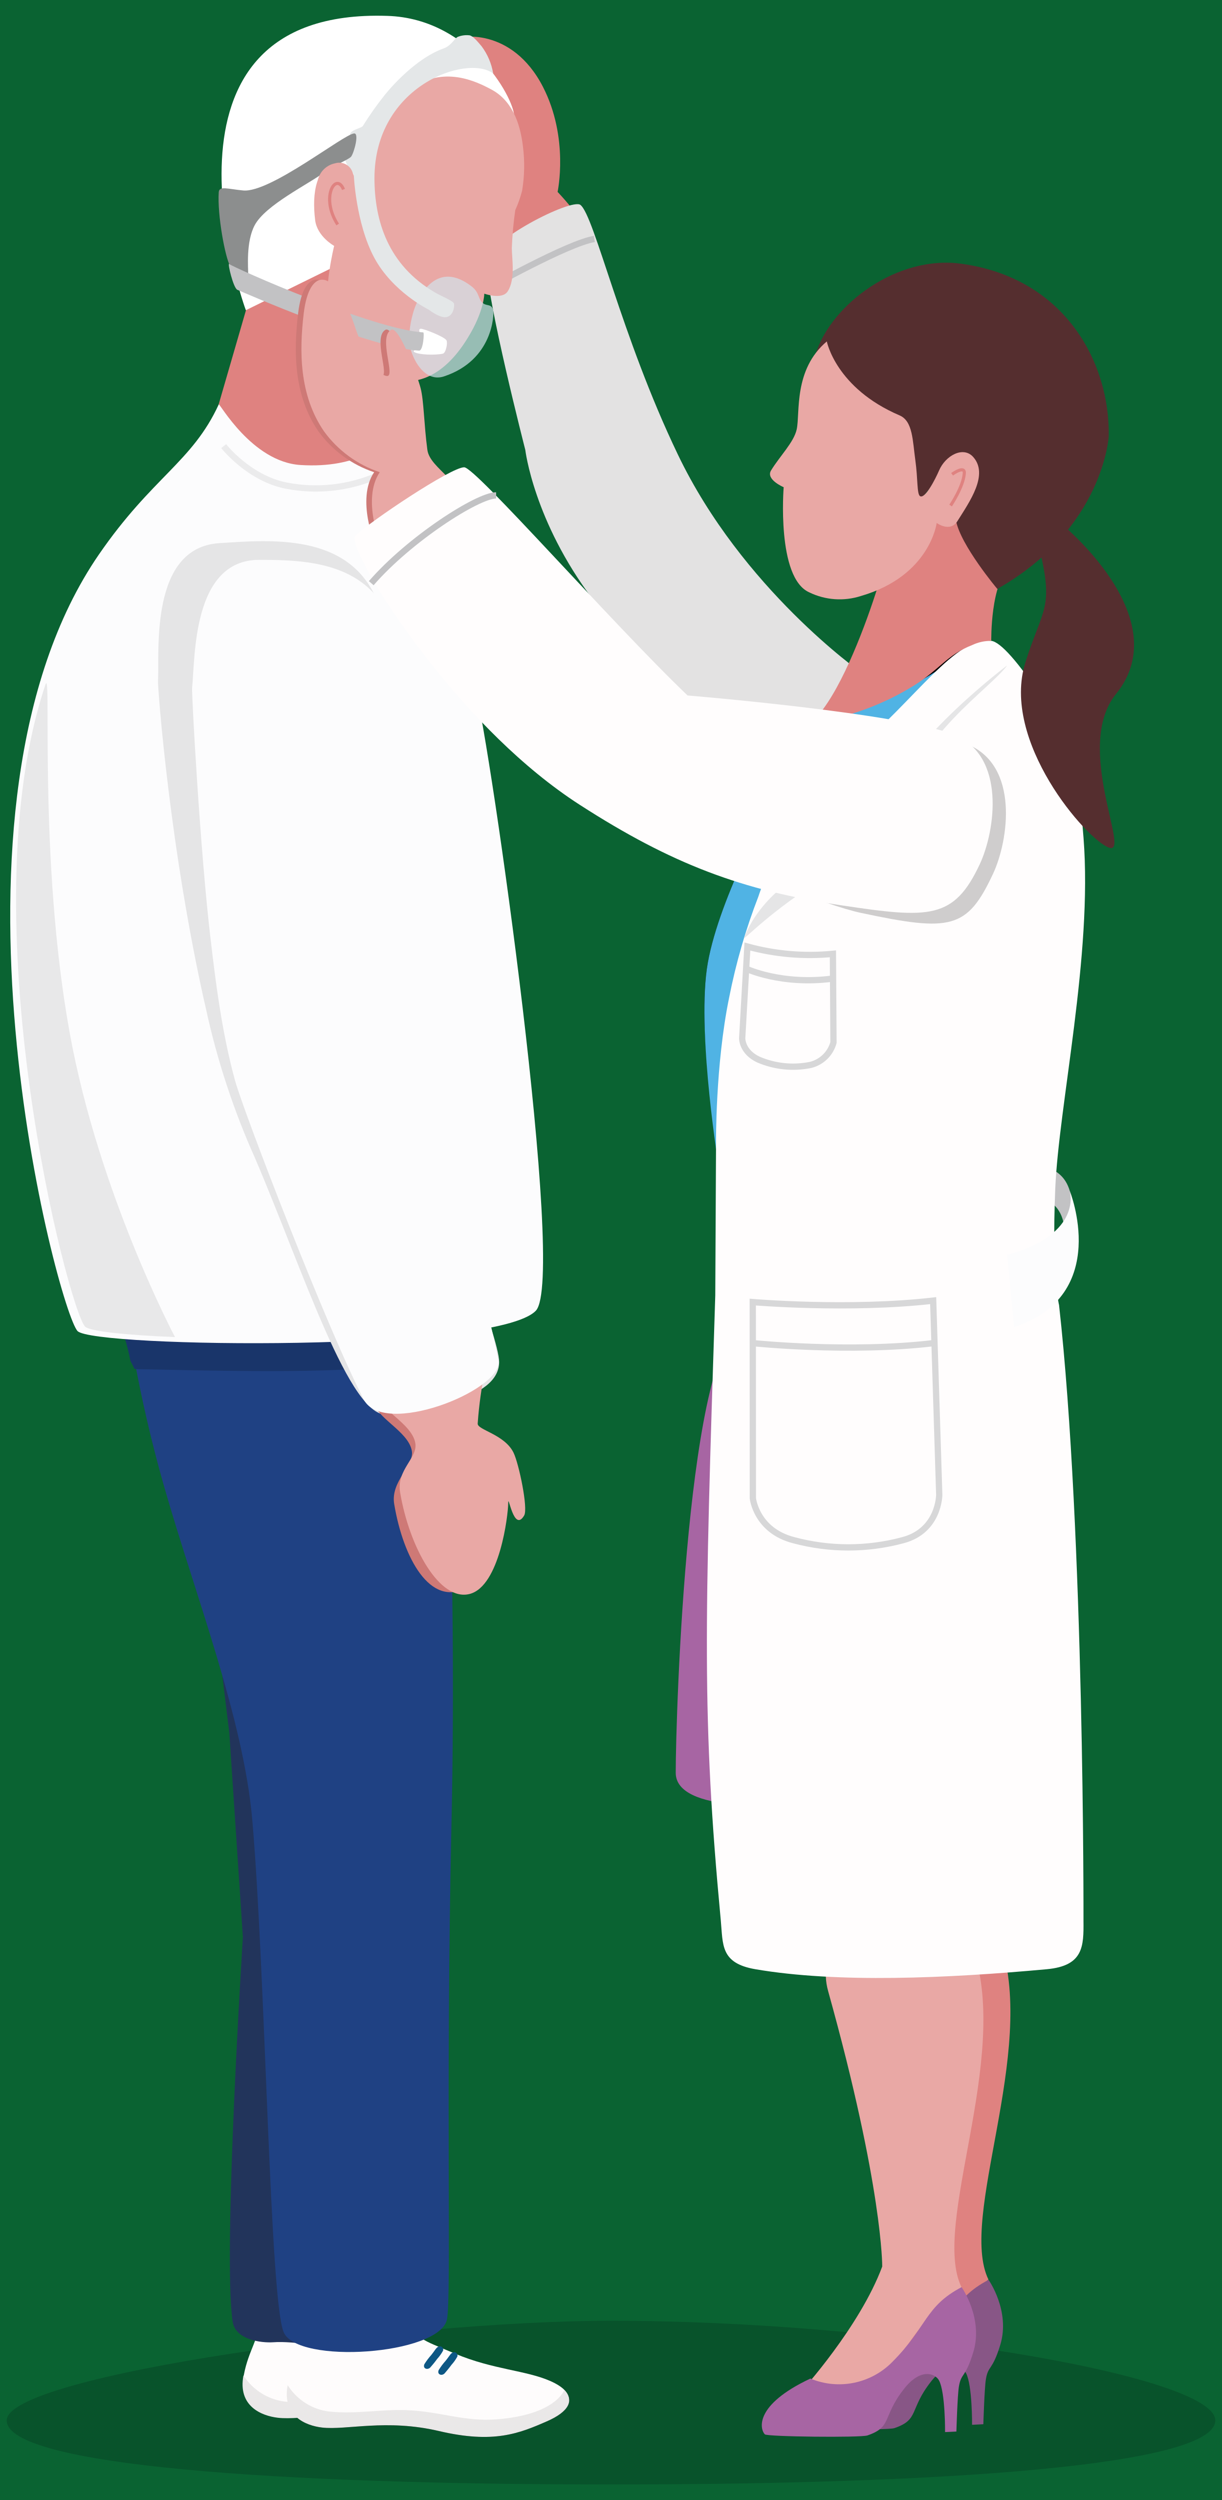 <?xml version="1.0" encoding="UTF-8"?> <!-- Generator: Adobe Illustrator 16.0.0, SVG Export Plug-In . SVG Version: 6.00 Build 0) --> <svg xmlns="http://www.w3.org/2000/svg" xmlns:xlink="http://www.w3.org/1999/xlink" version="1.1" id="Layer_1" x="0px" y="0px" width="390px" height="797.537px" viewBox="0 0 390 797.537" xml:space="preserve"> <rect y="-3.107" fill="#0A6332" width="390" height="807.946"></rect> <g> <g id="Layer_2"> <g id="Level_3"> <path fill="#08532B" d="M195.006,792.523c-106.52,0-192.867-6.019-192.867-20.441c0-14.43,126.924-31.791,192.867-31.791 c87.985,0,192.855,17.361,192.855,31.791C387.861,786.508,301.5,792.523,195.006,792.523z"></path> <path fill="#DF8280" d="M163.763,79.953c-4.667-0.871-3.341-7.797-4.523-14.894c-0.942-4.314-2.573-8.449-4.835-12.243 c0,0-11.229-10.852-9.865-13.698c1.782-3.704,10.854,6.265,12.283,2.469c1.43-3.795-6.836-15.999-6.836-15.999 s-8.552-9.097-5.447-12.632c1.717-1.91,18.873-4.34,28.711,14.686c8.436,16.35,4.703,33.57,4.703,33.57s7.422,7.798,6.499,9.097 C181.49,75.119,169.858,81.11,163.763,79.953z"></path> <path id="Mask" fill="#E3E2E2" d="M189.195,191.189c-18.871-24.992-21.548-47.684-21.548-47.684s-12.333-47.943-12.424-59.784 c-0.064-6.836,27.188-20.535,30.008-18.364c4.481,3.441,12.998,41.915,31.076,79.564c20.521,42.889,58.483,69.544,58.483,69.544 s-13.142,33.648-31.621,28.995C224.689,238.809,208.066,216.182,189.195,191.189z"></path> <g> <path fill="none" stroke="#C2C2C4" stroke-width="2" stroke-miterlimit="10" d="M155.224,92.183 c0,0,26.175-14.686,34.467-15.959"></path> </g> <g id="Face"> <path fill="#DF8280" d="M80.182,93.157l-10.397,35.845c4.48,9.401,12.751,16.454,22.745,19.39 c15.114,4.562,29.969-6.706,29.893-6.706c-0.079,0-3.378-9.877-4.368-27.215c-1.052-18.273-12.827-49.1-12.827-49.1 L80.182,93.157z"></path> <path fill="#FFFFFF" d="M78.467,98.954l31.257-15.362c0,0-4.237-7.915-3.067-10.957c0,0-3.705-12.463,1.793-13.854 c7.682-1.962,1.82,15.037,8.553,12.438c7.875-3.067-1.301-35.363,17.907-44.344c18.312-8.552,29.009,11.372,29.152,10.683 c0.896-4.483-12.997-31.672-40.458-32.491C43.168,2.416,78.351,98.786,78.467,98.954z"></path> <path fill="#E9A8A5" d="M106.644,78.432c0,0-5.396-2.95-6.058-8.162c-1.117-8.876,0.415-17.155,6.719-18.194 c9.097-1.508,6.083,18.767,8.798,18.636c4.237-0.22-1.298-30.697,14.778-42.277c10.656-7.668,21.105-2.457,25.875,0.078 c6.317,3.353,9.203,10.072,10.164,18.39c0.569,4.629,0.473,9.317-0.285,13.92c-0.552,2.134-1.286,4.217-2.196,6.225 c-0.576,4.021-0.941,8.068-1.093,12.126c0,3.158,1.209,9.877-1.299,13.75c-1.793,2.82-7.485,0.754-7.485,0.754 s0,5.523-5.199,13.971c-16.569,27.371-39.587,9.098-44.356-7.967C103.121,92.677,106.644,78.432,106.644,78.432z"></path> <path fill="none" stroke="#DF8280" stroke-miterlimit="10" d="M109.632,60.433c-2.327-5.744-7.553,2.378-1.858,11.177"></path> </g> <path opacity="0.7" fill="#D4E3EB" d="M132.104,98.954c0,0-2.599,7.641-0.91,12.917 c1.69,5.276,5.523,9.864,10.528,8.189c15.674-5.199,15.985-19.807,15.674-21.106c-0.496-2.041-1.873-1.301-3.083-2.119 c-1.883-1.299-1.091-3.444-3.896-5.549C137.432,81.382,132.104,98.954,132.104,98.954z"></path> <path fill="#E4E7E8" d="M136.795,98.759c0,0,3.729,2.923,5.834,2.364c2.104-0.558,2.418-3.301,2.287-4.21 c-0.129-0.91-3.898-2.326-6.119-3.639c-15.077-8.812-19.262-22.977-19.288-36.391c0-29.631,29.579-39.652,37.886-33.453 c-0.518-3.138-1.778-6.105-3.68-8.655c-1.456-1.742-2.756-3.21-3.77-3.496c-1.245-0.158-2.511-0.015-3.691,0.417 c-1.129,0.364-2.156,2.846-4.586,3.716c-10.162,3.626-19,15.037-19,15.037c-2.48,3.112-4.775,6.367-6.875,9.747 c-0.47,0.768-4.613,1.301-4.043,3.12c0.882,2.207,0.553,4.712-0.871,6.615c-0.885,1.027-1.299,1.222,2.027,5.784 c0,0,0.625,15.414,6.498,26.421C125.279,93.144,136.795,98.759,136.795,98.759z"></path> <path fill="#8C8E8E" d="M69.812,61.316c0.143-2.119,2.873-1.014,7.799-0.559c8.693,0.832,32.361-18.195,35.465-18.195 c1.601,0-0.077,6.122-1,7.382c-0.688,0.937-5.874,2.95-8.356,4.849c-5.094,3.898-19.04,10.553-22.472,17.115 c-2.769,5.303-2.027,13.413-2.027,15.947c0,1.235-4.899-1.377-5.771-2.963C71.838,82.033,69.33,68.542,69.812,61.316z"></path> <path fill="#FFFFFF" d="M132.181,112.288c-0.765-0.506,1.651-1.053,2.159-3.132c0.467-1.832-1.393-4.288,0-4.288 c0.947,0,7.652,2.599,8.174,3.729c0.415,0.949-0.247,4.029-1.182,4.224C138.821,113.354,133.611,113.198,132.181,112.288z"></path> <path fill="#C2C2C4" d="M73.15,84.216c-0.625-0.52,1.3,7.655,2.598,8.228c1.833,0.78,42.552,18.65,58.03,19.403 c1.3,0,1.69-5.796,1.3-5.822C119.184,105.153,74.502,85.347,73.15,84.216z"></path> <g id="Ear"> <path fill="#E9A8A5" d="M112.608,55.272c-0.621-2.404-3.071-3.852-5.477-3.231c-0.073,0.019-0.146,0.039-0.217,0.062 c-2.663,0.537-4.776,2.562-5.432,5.199C100.91,58.847,112.608,55.272,112.608,55.272z"></path> </g> <g> <path d="M158.682,771.729c-10.827,0.832-18.014-2.521-29.062-2.923c-7.94-0.301-15.777,1.302-24.421,0.47 c-5.511-0.638-10.433-3.738-13.386-8.438c-1.871,9.826,5.718,12.906,10.956,13.521c7.798,0.908,20.523-2.834,37.312,1.114 c17.454,4.097,25.552,0.791,34.48-3.104c6.953-3.027,8.851-6.705,5.472-9.902C180.06,762.463,177.305,770.26,158.682,771.729z"></path> <path fill="#FEFCFC" d="M77.843,757.498c-1.832,9.838,5.757,12.996,10.981,13.557c7.799,0.923,20.495-2.817,37.275,1.154 c17.454,4.135,25.523,0.832,34.439-3.065c8.915-3.896,9.5-8.875,1.3-12.541c-7.798-3.47-18.273-3.65-30.451-8.761 c-12.178-5.105-9.929-3.77-18.273-11.695c-4.34-4.096-30.124-0.194-30.139,3.472C82.872,745.736,79.299,749.713,77.843,757.498z "></path> <path fill="#EAE8E8" d="M144.555,768.557c-10.827,0.832-18.015-2.52-29.062-2.936c-7.954-0.285-15.777,1.299-24.42,0.479 c-5.495-0.634-10.408-3.714-13.374-8.382c-1.857,9.824,5.732,12.904,10.971,13.517c7.797,0.912,20.521-2.832,37.299,1.119 c17.468,4.094,25.562,0.791,34.492-3.105c6.955-3.043,8.851-6.707,5.472-9.904C165.893,759.344,163.178,767.141,144.555,768.557 z"></path> <path fill="#FEFCFC" d="M91.813,760.461c-1.832,9.84,5.746,12.933,10.982,13.558c7.799,0.924,20.497-2.808,37.273,1.155 c17.454,4.131,25.523,0.832,34.44-3.065c8.915-3.898,9.486-8.877,1.233-12.541c-7.797-3.474-18.286-3.65-30.463-8.763 c-12.179-5.104-9.917-3.77-18.196-11.692c-4.341-4.099-30.125-0.195-30.15,3.469C96.791,748.752,93.218,752.676,91.813,760.461z "></path> <path fill="#EAE8E8" d="M158.682,771.729c-10.827,0.832-18.014-2.521-29.062-2.923c-7.94-0.301-15.777,1.302-24.421,0.47 c-5.511-0.638-10.433-3.738-13.386-8.438c-1.871,9.826,5.718,12.906,10.956,13.521c7.798,0.908,20.523-2.834,37.312,1.114 c17.454,4.097,25.552,0.791,34.48-3.104c6.953-3.027,8.851-6.705,5.472-9.902C180.06,762.463,177.305,770.26,158.682,771.729z"></path> <path fill="#0D5784" d="M140.006,756.029c-0.612,1.496,1.104,1.975,1.936,1.002c0.417-0.494,1.3-1.508,2.145-2.678 c0.721-0.791,1.345-1.662,1.857-2.603c0.365-0.793-0.688-2.184-2.014-0.922c-0.338,0.324-0.937,1.297-1.703,2.231 C141.396,753.984,140.651,754.975,140.006,756.029z"></path> <path fill="#0D5784" d="M135.442,754.145c-0.61,1.493,1.104,1.967,1.937,0.987c0.416-0.479,1.299-1.494,2.146-2.664 c0.719-0.789,1.343-1.662,1.859-2.6c0.362-0.793-0.689-2.186-2.016-0.922c-0.338,0.323-0.937,1.301-1.702,2.233 C136.838,752.102,136.094,753.092,135.442,754.145z"></path> </g> <path fill="#22345B" d="M73.189,552.751l4.329,65.178c0,0-6.498,101.866-3.25,122.729c0.897,5.746,9.098,6.744,12.905,6.498 c7.148-0.545,18.195,2.262,18.195-0.469c0-15.66-10.163-123.206-10.163-123.206l-25.396-98.317L73.189,552.751z"></path> <path fill="#1F4183" d="M38.424,400.354c0,0,1.729,31.189,14.113,74.38c9.748,34,25.213,73.609,27.981,105.843 c4.313,50.14,5.55,152.722,10.008,163.353c4.354,10.396,49.582,7.267,52.103-3.977c1.508-6.705-0.468-71,1.469-158.713 c1.846-83.936-2.6-165.313-2.6-165.313L38.424,400.354z"></path> <g> <path fill="#19356A" d="M145.972,416.106L40.154,426.686c0,0-0.134,0.049-0.357,0.134c0.769,2.375,1.349,4.815,1.826,7.276 c0.462,0.871,0.902,1.75,1.326,2.631c48.13,1.024,63.687,1.174,102.164-2.295C171.599,432.015,145.972,416.106,145.972,416.106z "></path> </g> <path fill="#FCFCFD" d="M69.812,129.002c-8.46,18.389-21.21,23.12-38.249,47.878c-55.754,81.034-12.996,241.176-6.811,247.715 c5.082,5.313,133.591,6.836,146.263-6.5c9.812-10.332-14.608-181.262-19.339-198.457c-9.098-32.803-29.139-78.251-29.409-78.46 c0,0-7.383,8.383-26.438,7.149C80.338,147.287,70.058,128.469,69.812,129.002z"></path> <path fill="#E8E8E9" d="M14.512,218.352c-25.031,74.496,7.355,199.301,12.633,204.811c1.442,1.508,12.839,2.705,28.708,3.352 c0,0-24.277-45.691-33.595-96.964C12.119,273.756,16.592,212.166,14.512,218.352z"></path> <path fill="none" stroke="#EBEBEC" stroke-width="2" stroke-miterlimit="10" d="M71.384,142.31c0,0,8.058,10.319,20.092,12.62 c9.805,1.876,19.949,0.744,29.1-3.249"></path> <path d="M159.239,269.949c-0.415-3.288-0.701-5.381-0.701-5.381S159.11,268.999,159.239,269.949z"></path> <path fill="#E5E5E6" d="M70.031,173.255c-22.312,1.404-19.13,34.375-19.598,44.188c-0.092,1.937,3.69,53.727,15.387,104.778 c3.562,16.25,8.788,32.089,15.596,47.269c15.104,35.233,30.426,83.724,42.423,81.683c9.305-1.599,35.452-4.186,35.468-16.737 c0-7.918-17.807-51.543-25.41-87.896c-2.661-12.306-3.756-24.9-3.261-37.481c0,0,5.562-81.099-10.528-118.073 C110.905,169.902,86.159,172.242,70.031,173.255z"></path> <path fill="#CE7976" d="M148.621,506.601c11.268-5.872,12.438-20.795,12.451-24.574c0-3.483,3.391-12.727,1.715-16.155 c-2.859-5.849-11.592-7.251-11.449-9.279c0.936-13.347,3.586-19.647,1.43-21.639c-3.562-3.288-33.312,9.448-33.312,12.088 c0,5.003,10.853,9.356,11.982,15.765c0.831,4.771-6.862,9.684-5.628,16.976C128.749,497.308,137.365,512.5,148.621,506.601z"></path> <path fill="#E9A8A5" d="M149.922,508.448c9.563-2.508,12.254-25.164,12.269-28.945c0-3.48,1.74,9.646,5.106,3.9 c1.301-2.288-1.716-16.585-3.405-20.018c-2.847-5.85-11.58-7.252-11.438-9.277c0.923-13.35,3.574-19.639,1.432-21.643 c-3.562-3.287-33.311,9.45-33.311,12.088c0,5.006,10.853,9.358,11.97,15.768c0.845,4.781-6.068,8.461-4.848,15.736 C130.635,493.604,140.316,510.955,149.922,508.448z"></path> <path fill="#FCFCFD" d="M82.717,178.583c-21.496,0-20.392,31.504-21.405,40.77c-0.207,1.898,2.599,52.597,5.901,80.24 c1.493,12.736,3.534,29.606,7.797,45.085c2.977,10.658,29.71,79.877,41.082,101.749c6.291,12.088,43.564-2.703,43.031-11.994 c-0.234-4.018-17.311-72.184-22.951-100.463c-3.705-18.507-2.094-22.094-2.094-22.094s2.404-80.799-8.473-111.822 C118.366,179.324,98.312,178.583,82.717,178.583z"></path> <path fill="#DF8280" d="M272.881,632.729c17.506,62.814,17.285,87.896,17.285,87.896c-7.198,19.326-25.746,39.717-25.746,39.717 s6.498,5.277,12.698,3.537c10.657-2.977,13.698-7.994,23.211-21.135c5.329-7.369,15.13-15.594,15.13-15.594 c-9.633-19.898,15.464-72.312,3.896-107.365C311.3,595.265,265.889,607.662,272.881,632.729z"></path> <path fill="#885686" d="M267.266,756.393c-17.959,8.438-16.152,16.077-14.557,17.809c0.716,0.768,30.529,1.092,32.752,0.338 c8.031-2.742,4.602-5.873,11.696-14.881c5.433-6.932,10.1-4.758,11.177-2.603c2.002,3.898,1.898,16.429,1.898,16.429l3.6-0.183 c0,0,0.354-11.618,0.818-14.375c0.739-4.432,2.039-2.6,4.573-10.891c3.327-10.826-3.717-20.793-3.717-20.793 c-11.697,6.131-10.97,12.656-21.989,23.744C286.711,758.016,276.297,760.16,267.266,756.393z"></path> <path fill="#E9A8A5" d="M264.289,635.108c17.521,62.825,17.273,87.896,17.273,87.896c-7.215,19.34-25.76,39.717-25.76,39.717 s6.498,5.277,12.695,3.55c10.67-2.988,13.697-7.992,23.213-21.134c5.328-7.368,15.127-15.596,15.127-15.596 c-9.631-19.912,15.468-72.312,3.898-107.377C302.709,597.654,257.297,610.041,264.289,635.108z"></path> <path fill="#A765A3" d="M258.639,758.732c-17.963,8.436-16.145,16.062-14.558,17.793c0.729,0.776,30.542,1.104,32.765,0.352 c8.02-2.742,4.604-5.875,11.695-14.883c5.436-6.928,10.1-4.756,11.18-2.598c1.999,3.896,1.896,16.412,1.896,16.412l3.613-0.171 c0,0,0.338-11.614,0.807-14.387c0.753-4.418,2.041-2.598,4.574-10.879c3.326-10.838-3.72-20.793-3.72-20.793 c-11.694,6.121-10.969,12.646-21.989,23.729C278.093,760.346,267.674,762.494,258.639,758.732z"></path> <g id="Skirt"> <path fill="#A765A3" d="M238.012,421.438c-18.753,5.521-22.354,125.869-22.354,144.052c0,13.167,35.09,10.108,35.09,10.108 S246.771,418.862,238.012,421.438z"></path> </g> <path fill="#CE7976" d="M143.931,161.324c3.417-7.409-8.476-11.567-9.319-17.831c-1.091-8.149-1.104-15.687-2.145-19.703 c-1.039-4.016-6.966-20.08-9.46-18.585c-4.121,2.405,1.545,14.92-1.301,14.739c-2.846-0.182-7.536-7.551-10.124-15.453 c-6.382-19.429-14.659-19.638-16.44-4.549c-1.404,11.879-1.546,25.993,6.498,37.689c4.427,6.074,10.637,10.617,17.767,12.997 c-5.861,8.681,0.442,23.394,0.442,23.394S140.512,168.692,143.931,161.324z"></path> <path fill="#E9A8A5" d="M145.696,161.324c3.419-7.409-8.473-11.567-9.304-17.831c-1.093-8.149-1.105-15.687-2.157-19.703 c-1.054-4.016-6.954-20.08-9.437-18.585c-4.146,2.418,1.52,14.92-1.299,14.739c-2.82-0.182-7.524-7.551-10.123-15.453 c-6.37-19.429-14.647-19.638-16.441-4.549c-1.404,11.879-1.547,25.993,6.498,37.689c4.427,6.074,10.637,10.617,17.767,12.997 c-5.875,8.681,0.429,23.394,0.429,23.394S142.291,168.692,145.696,161.324z"></path> <g id="Blouse"> <path d="M263.029,227.567c-19.496,16.116-19.897,25.59-17.117,29.373c0,0-17.43,31.399-20.326,52.167 c-3.027,21.782,3.898,60.382,3.898,60.382s3.898-35.207,13.621-66.697s27.916-56.393,27.916-56.393l29.543-28.41l8.966-13.62 C285.461,225.877,263.029,227.567,263.029,227.567z"></path> </g> <g id="Blouse_2"> <path id="Mask_3" fill="#50B3E4" d="M263.029,227.567c-19.496,16.116-19.897,25.59-17.117,29.373 c0,0-17.43,31.399-20.326,52.167c-3.027,21.782,3.898,63.812,3.898,63.812s3.898-38.638,13.595-70.181 c9.696-31.543,27.917-56.392,27.917-56.392l29.539-28.41l11.113-13.621C287.631,225.877,263.029,227.567,263.029,227.567z"></path> <g> <path d="M245.77,257.069l-2.6,4.77c14.805-16.531,30.295-19.975,30.295-19.975S260.34,242.695,245.77,257.069z"></path> </g> </g> <path fill="#C2C2C4" d="M335.939,373.076c-2.82-1.534-4.197,8.162-0.418,10.657c4.304,2.819,4.25,9.097,4.25,9.097 s2.952-5.381,2.235-10.215C341.216,377.143,338.877,374.674,335.939,373.076z"></path> <g id="Coat"> <path fill="#FFFDFD" d="M230.029,612.472c0.742,7.899-0.154,13.764,11.048,15.688c25.993,4.457,61.229,2.924,93.017,0 c11.697-1.078,11.774-7.291,11.697-15.416c0,0,0.336-123.727-7.799-196.466c0,0-2.363-9.008-1.209-37.027 c1.104-26.72,11.957-74.482,9.021-111.99c-1.479-19.027-3.65-29.893-12.919-44.084c-7.797-11.957-13.646-18.455-16.531-18.754 c-11.693-1.3-23.146,17.792-45.315,36.624c-20.236,17.195-29.011,44.955-29.011,44.955c-4.047,10.455-7.17,21.244-9.33,32.244 c-4.432,21.562-4.174,46.566-4.174,46.566l-0.246,48.425C224.872,518.986,223.986,548.19,230.029,612.472z"></path> </g> <path fill="none" stroke="#D7D7D8" stroke-width="2" stroke-miterlimit="10" d="M238.529,301.933 c8.88,2.437,18.131,3.225,27.294,2.327l0.184,28.292c-0.964,3.539-3.771,6.275-7.331,7.149 c-5.582,1.133-11.375,0.539-16.609-1.703c-5.291-2.469-5.198-6.784-5.198-6.784L238.529,301.933z"></path> <path fill="none" stroke="#D7D7D8" stroke-width="2" stroke-miterlimit="10" d="M238.257,309.055c0,0,11.086,5.198,27.188,3.146"></path> <path fill="none" stroke="#D7D7D8" stroke-width="2" stroke-miterlimit="10" d="M240.246,415.353c0,0,30.804,2.601,57.575-0.467 l1.937,61.93c0,0,0,11.408-11.566,14.477c-11.438,3.08-23.482,3.08-34.92,0c-11.918-3.08-12.998-13.359-12.998-13.359 L240.246,415.353z"></path> <path fill="none" stroke="#D7D7D8" stroke-width="2" stroke-miterlimit="10" d="M240.416,428.455c0,0,30.634,3.169,57.418,0"></path> <path fill="#E5E5E6" d="M257.675,259.799l1.716,16.765c0,0-16.05,7.407-21.938,22.626c-0.439,1.131,8.695-8.917,25.992-19.391 l-4.809-19.495"></path> <path fill="#E5E5E6" d="M258.689,260.306c23.395-3.289,27.852-1.95,27.852-1.95c6.913-24.46,29.061-38.275,34.896-46.072 c0-0.091-31.333,23.613-37.897,41.952c0,0-18.439,0.312-25.862,5.563"></path> <path fill="#FCFCFD" d="M321.436,400.304l2.209,23.043c31.191-10.24,17.755-43.514,17.755-43.514 S345.777,393.649,321.436,400.304z"></path> <path fill="#DF8280" d="M259.586,230.465c11.459-1.719,22.445-5.766,32.282-11.892c8.136-5.134,10.396-9.696,18.48-12.84 c1.879-0.887,3.938-1.333,6.018-1.3c0,0-0.339-18.598,6.107-23.861c9.099-7.435-8.862-27.761-27.006-16.116 c-9.893,6.343-11.126,9.409-15.323,22.705c-3.756,11.892-11.021,31.426-18.703,40.627L259.586,230.465z"></path> <path fill="#CFCDCD" d="M274.752,291.198c28.696,6.108,33.92,5.199,42.174-12.463c4.978-10.631,8.484-34.61-8.254-41.342 c-11.357-4.562-68.361,12.255-75.457,29.892C229.577,276.382,263.938,288.884,274.752,291.198z"></path> <path fill="#FFFDFD" d="M148.141,149.056c-4.223,0-29.894,17.167-34.715,21.833c-1.948,1.898,7.356,17.077,7.356,17.077 s26.63,44.54,64.294,68.791c29.385,18.923,51.738,27.293,83.749,32.075c27.813,4.172,35.609,4.471,43.862-13.152 c4.979-10.618,8.486-34.61-8.253-41.329c-17.259-6.94-84.997-12.503-84.997-12.503 C194.578,198.039,151.793,149.056,148.141,149.056z"></path> <g> <path fill="none" stroke="#C2C2C4" stroke-width="2" stroke-miterlimit="10" d="M118.482,186.03 c12.152-14.01,33.936-28.007,39.86-28.007"></path> </g> <g id="Hair"> <path fill="#552E2F" d="M260.416,112.614c-1.623,5.107,8.279,17.947,8.279,17.947l13.281,7.304l5.707,14.816l2.779,10.619 l12.996-15.596l4.472,2.6l-4.859,14.907c0,0,0.777-6.147,2.027,0.818c1.401,7.799,13.189,21.834,13.189,21.834 c33.973-19.261,35.57-48.736,35.57-48.736c0.403-23.226-13.736-50.361-46.903-54.975 C286.279,81.201,265.343,97.212,260.416,112.614z"></path> </g> <g id="Ponytail"> <path fill="#552E2F" d="M331.639,174.671c4.795,19.495,1.184,19.053-4.366,36.546c-7.98,25.161,19.493,56.652,26.681,59.187 c7.188,2.534-11.422-32.206,2.225-49.036c19.78-24.381-17.816-54.586-17.816-54.586S329.025,164.04,331.639,174.671z"></path> </g> <path fill="#E9A8A5" d="M263.875,108.909c-10.695,9.033-8.486,22.835-9.605,28.034c-0.869,4.107-5.432,8.578-8.188,13.126 c-1.78,2.898,4.027,5.342,4.027,5.342s-2.338,28.878,8.162,33.543c5.146,2.502,11.062,2.917,16.506,1.157 c22.093-6.42,24.162-23.29,24.162-23.29s4.302,3.145,6.627-0.599c3.897-6.199,10.061-14.854,5.005-20.481 c-3.159-3.496-8.812-0.468-10.88,4.367c-1.184,2.742-4.443,9.098-6.043,8.162c-1.053-0.611-0.688-5.523-1.508-11.385 c-0.885-6.265-0.779-12.555-5.027-14.375C266.747,123.803,263.875,108.909,263.875,108.909z"></path> <path fill="none" stroke="#DF8280" stroke-miterlimit="10" d="M303.852,151.291c0,0,4.158-3.015,3.898-0.273 c-0.312,4.276-4.367,10.241-4.367,10.241"></path> </g> </g> </g> </svg> 